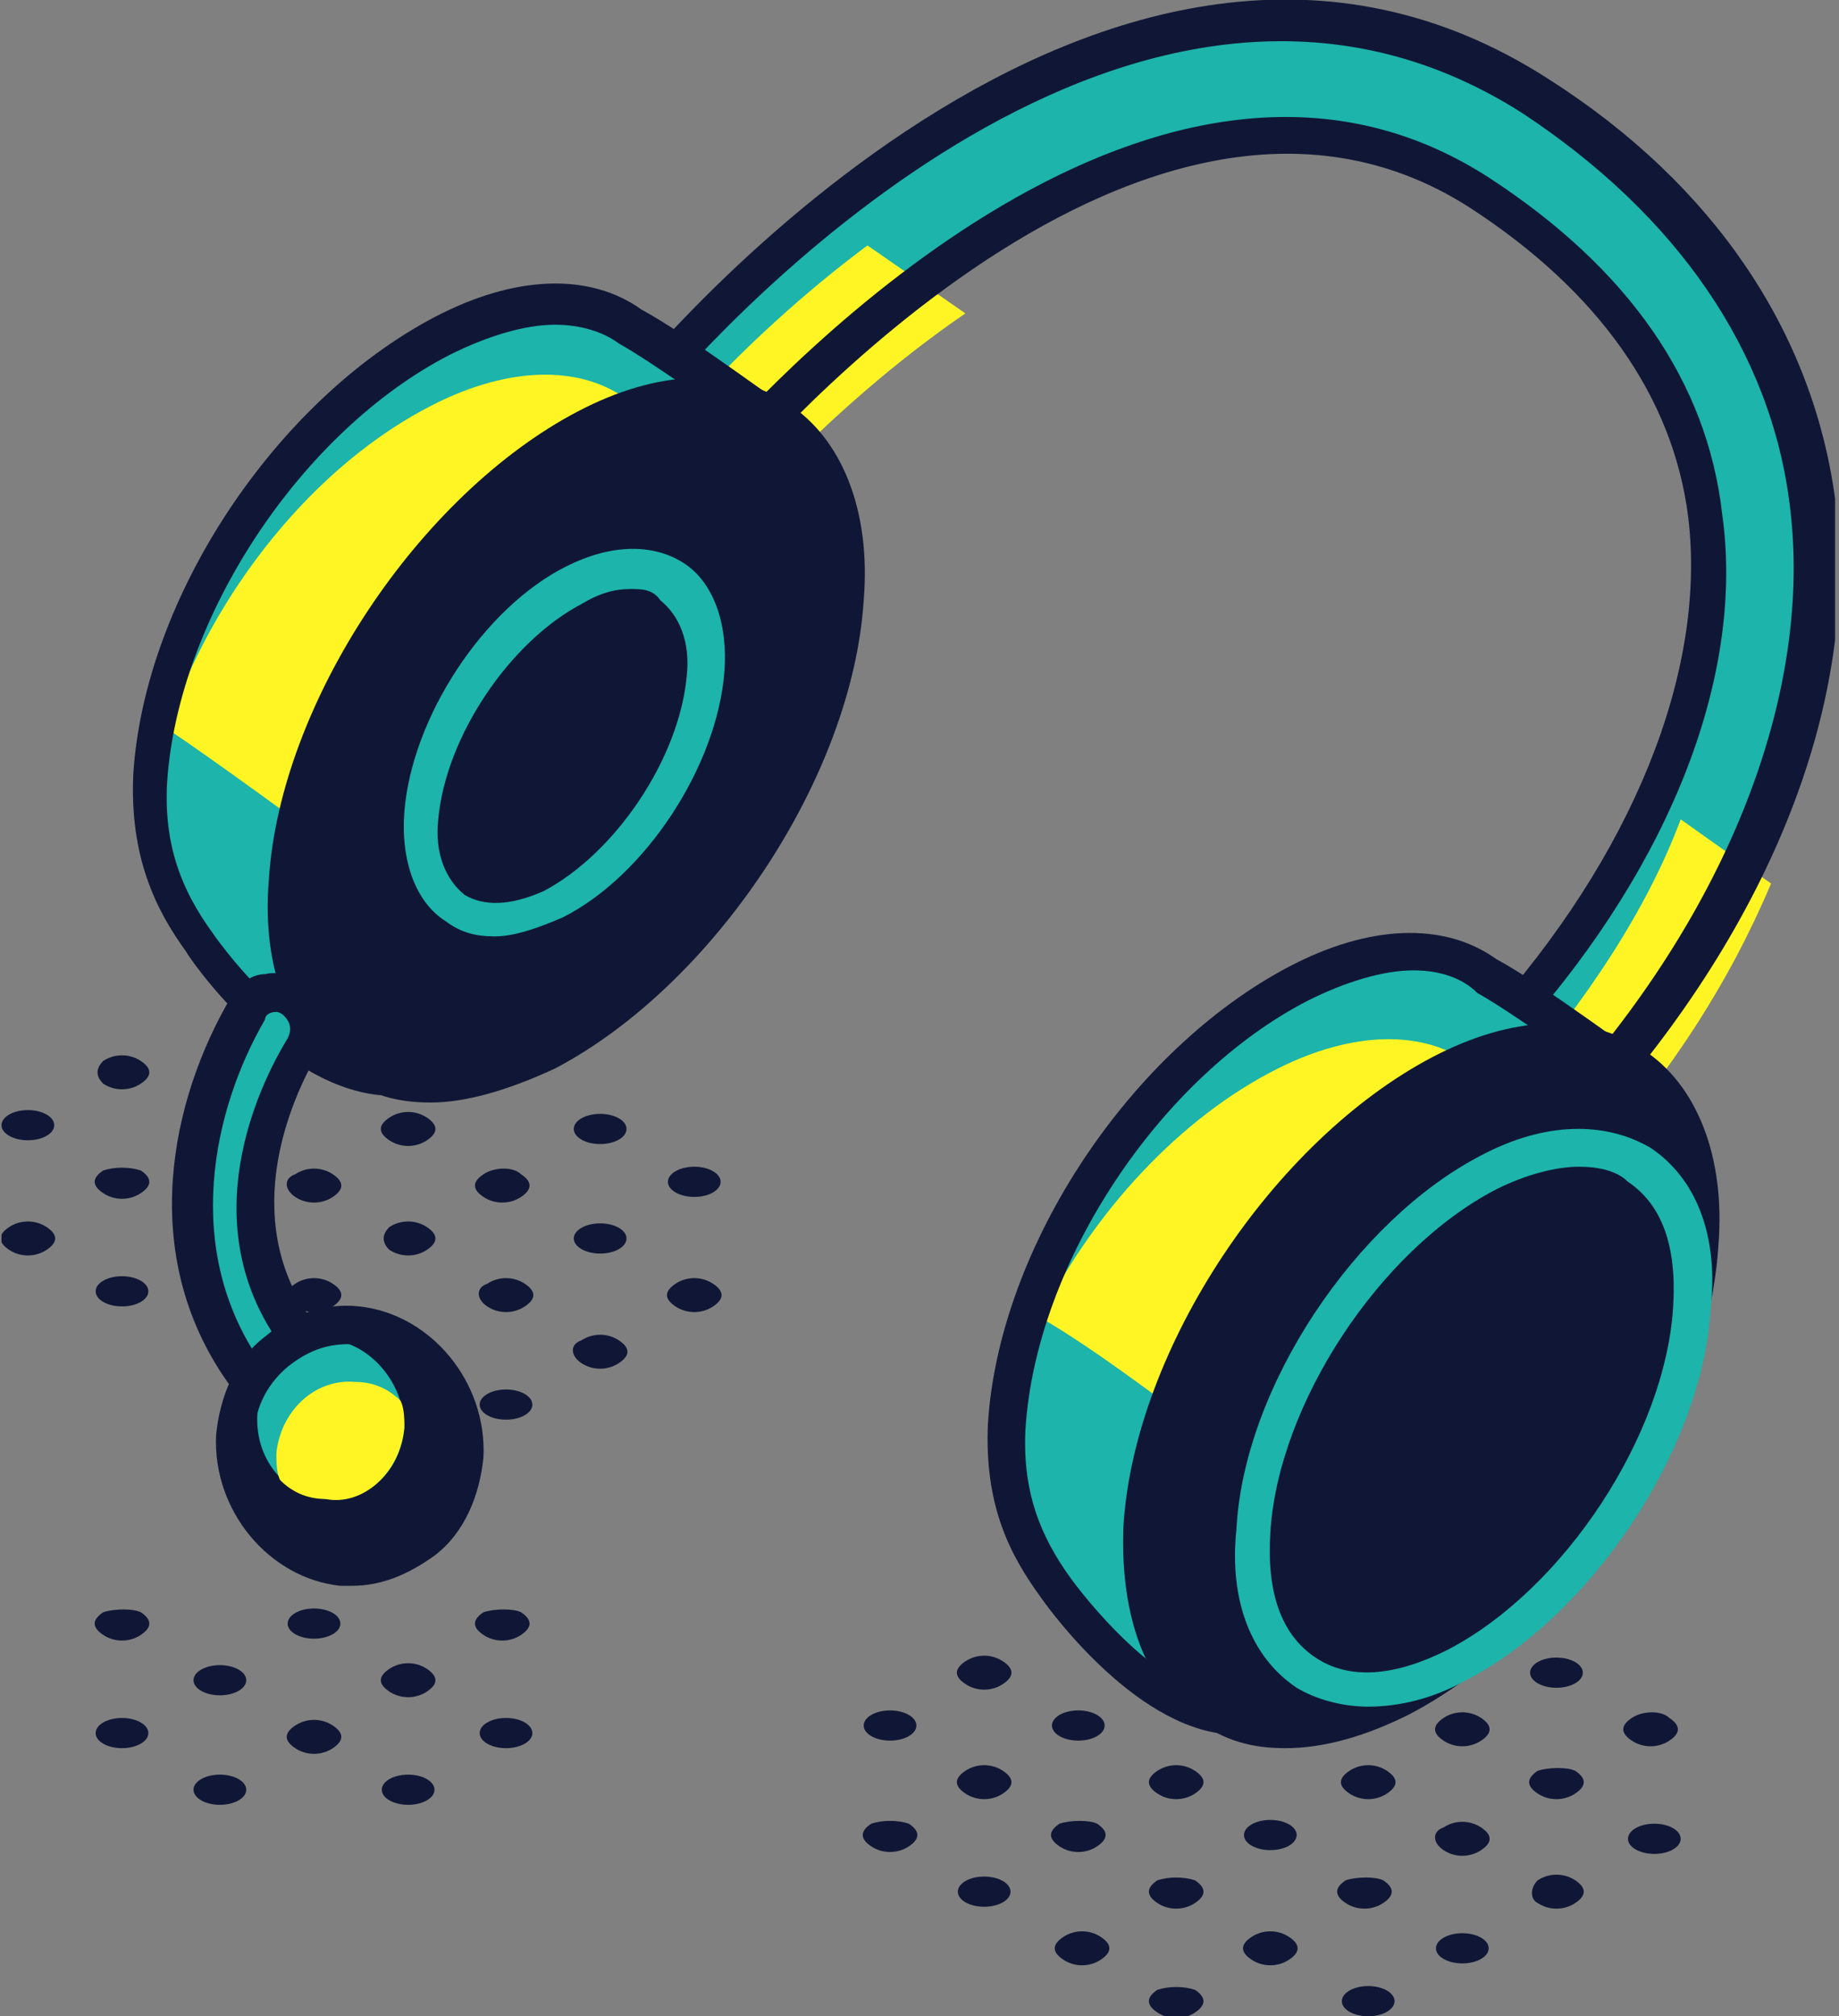 <svg width="94" height="103" viewBox="0 0 94 103" fill="none" xmlns="http://www.w3.org/2000/svg">
<rect x="0" y="0" width="94" height="103" fill="#808080" stroke="none"/>
<g clip-path="url(#clip0_37_752)">
<path d="M80.52 56.708L76.671 52.657C84.369 43.977 88.41 34.526 87.255 26.232C86.486 19.674 82.444 14.081 75.709 9.644C57.811 -1.929 36.45 24.303 36.257 24.496L32.024 20.639C32.986 19.481 56.464 -9.451 78.403 4.629C86.678 10.223 91.489 17.36 92.644 25.654C93.798 35.491 89.372 46.871 80.52 56.708Z" fill="#1CB4AB"/>
<path d="M36.835 27.39C37.027 27.197 42.031 21.024 49.344 16.009L44.34 12.537C37.605 17.552 33.178 23.146 32.793 23.725L36.835 27.39Z" fill="#FFF524"/>
<path d="M85.908 41.856C84.176 46.485 81.097 51.114 77.248 55.551L81.097 59.601C85.331 54.972 88.41 50.15 90.527 45.135L85.908 41.856Z" fill="#FFF524"/>
<path d="M80.52 58.058L75.324 52.657L75.901 52.079C83.406 43.785 87.255 34.333 86.293 26.425C85.523 20.253 81.674 14.852 75.131 10.609C58.004 -0.386 37.22 25.075 37.027 25.268L36.45 26.039L30.869 21.024L31.446 20.253C32.408 18.903 56.464 -10.609 79.173 4.051C87.64 9.451 92.644 16.974 93.798 25.461C95.145 35.684 90.527 47.257 81.482 57.287L80.52 58.058ZM77.826 52.657L80.327 55.358C88.602 45.906 92.644 35.105 91.489 25.846C90.527 17.938 85.716 10.994 77.826 5.787C58.196 -6.751 37.027 16.395 33.371 20.831L36.065 23.339C39.914 18.903 59.351 -1.736 76.094 9.066C83.214 13.695 87.255 19.481 88.025 26.232C89.18 34.333 85.523 43.978 77.826 52.657Z" fill="#101736"/>
<path d="M78.403 64.616C81.29 59.022 83.599 54.779 83.599 54.779C83.599 54.779 78.788 51.114 76.286 49.764C73.977 48.221 70.513 48.221 66.664 50.15C58.773 54.2 52.23 63.844 51.653 72.717C51.461 76.575 52.615 78.889 54.155 81.011C54.155 81.011 58.196 86.798 62.622 87.569C64.354 87.762 68.396 82.168 72.437 75.418C75.131 72.138 77.248 68.474 78.403 64.616Z" fill="#1CB4AB"/>
<path d="M74.939 54.2C72.629 52.657 69.165 52.657 65.317 54.586C60.313 57.094 55.887 61.916 53.193 67.317C55.887 68.86 59.928 71.946 59.928 71.946C59.928 71.946 61.083 75.996 58.004 81.397C57.811 81.976 59.158 85.448 58.966 86.026C59.351 86.412 60.313 86.219 60.505 86.605C62.815 88.341 58.966 87.376 63.2 88.148C64.932 88.341 66.856 86.605 71.09 79.854C73.784 76.575 75.901 72.91 77.248 69.052C80.135 63.459 82.444 59.215 82.444 59.215C82.444 59.215 77.441 55.551 74.939 54.2Z" fill="#FFF524"/>
<path d="M62.622 88.534C62.43 88.534 62.43 88.534 62.237 88.534C57.426 87.762 53.193 81.59 53.193 81.59C51.653 79.468 50.306 76.961 50.498 72.717C51.076 63.652 57.811 53.622 65.894 49.378C69.935 47.257 73.784 47.064 76.478 48.992C78.98 50.343 83.791 54.008 83.984 54.008L84.561 54.586L84.176 55.358C84.176 55.358 82.059 59.794 78.98 65.195C77.633 69.052 75.516 72.91 72.629 76.189C66.664 86.798 64.162 88.534 62.622 88.534ZM72.245 49.571C70.705 49.571 68.781 50.15 66.856 51.114C59.351 54.972 53 64.423 52.423 72.91C52.23 76.189 53.193 78.504 54.732 80.626C54.732 80.626 58.581 86.026 62.43 86.798C62.622 86.798 64.547 86.412 71.282 75.032C73.977 71.753 76.094 68.088 77.248 64.423V64.23C79.558 60.18 81.29 56.515 82.059 55.165C80.712 54.2 77.248 51.693 75.516 50.728C74.746 49.957 73.592 49.571 72.245 49.571Z" fill="#101736"/>
<path d="M86.678 63.652C86.101 72.332 79.365 82.747 71.475 86.798C63.585 90.848 57.811 86.991 58.389 78.118C58.966 69.438 65.701 59.023 73.592 54.972C81.482 51.114 87.255 54.972 86.678 63.652Z" fill="#101736"/>
<path d="M65.701 89.305C63.969 89.305 62.622 88.919 61.275 87.955C58.581 86.219 57.234 82.554 57.426 77.925C58.004 68.86 65.124 58.251 73.207 54.008C77.248 51.886 81.097 51.693 83.984 53.622C86.678 55.358 88.218 59.023 87.833 63.652C87.255 72.717 80.135 83.326 72.052 87.569C69.743 88.727 67.626 89.305 65.701 89.305ZM79.365 54.393C77.826 54.393 75.901 54.972 73.977 55.936C66.471 59.794 59.928 69.824 59.351 78.311C59.158 82.169 60.121 85.062 62.237 86.605C64.354 87.955 67.433 87.955 70.897 86.026C78.403 82.169 84.946 72.139 85.523 63.652C85.716 59.794 84.754 56.901 82.637 55.358C81.867 54.779 80.712 54.393 79.365 54.393Z" fill="#101736"/>
<path d="M69.935 87.184C68.588 87.184 67.241 86.798 66.279 86.219C63.969 84.676 62.815 81.783 63.2 78.118C63.584 70.788 69.358 62.302 75.709 59.023C78.98 57.287 82.059 57.287 84.369 58.637C86.678 60.18 87.833 63.073 87.448 66.738C87.063 74.067 81.29 82.554 74.939 85.833C73.207 86.798 71.475 87.184 69.935 87.184ZM80.712 59.601C79.558 59.601 78.018 59.987 76.478 60.758C70.513 63.845 65.317 71.753 64.932 78.311C64.739 81.397 65.509 83.519 67.241 84.676C68.973 85.833 71.282 85.641 73.977 84.29C79.942 81.204 85.138 73.296 85.523 66.738C85.716 63.652 84.946 61.53 83.214 60.373C82.637 59.794 81.674 59.601 80.712 59.601Z" fill="#1CB4AB"/>
<path d="M34.718 31.633C37.605 26.039 39.914 21.796 39.914 21.796C39.914 21.796 35.103 18.131 32.601 16.781C30.292 15.238 26.828 15.238 22.979 17.167C14.896 21.217 8.353 31.054 7.776 39.734C7.583 43.592 8.738 45.906 10.277 48.028C10.277 48.028 14.511 54.2 19.515 54.779C21.247 54.972 24.518 48.993 28.56 42.242C31.254 39.156 33.371 35.491 34.718 31.633Z" fill="#1CB4AB"/>
<path d="M31.831 20.253C29.522 18.71 26.058 18.71 22.209 20.639C16.051 23.725 10.855 30.283 8.545 37.227C10.855 38.77 15.858 42.434 15.858 42.434C15.858 42.434 17.783 44.556 15.088 49.571C15.088 49.764 15.473 50.535 15.666 50.728C15.666 50.728 13.934 51.886 18.937 52.657C20.669 52.85 23.941 52.85 27.982 46.099C30.677 42.82 32.793 39.155 34.141 35.298C37.027 29.704 39.337 25.461 39.337 25.461C39.337 25.461 34.333 21.603 31.831 20.253Z" fill="#FFF524"/>
<path d="M19.515 55.936H19.322C14.126 55.358 9.7 48.992 9.508 48.607C7.968 46.485 6.621 43.785 6.813 39.541C7.391 30.476 14.126 20.446 22.209 16.202C26.25 14.081 30.099 13.888 32.793 15.816C35.295 17.167 40.106 20.831 40.299 20.831L40.876 21.41L40.491 22.182C40.491 22.182 38.374 26.618 35.295 32.019C33.948 35.876 31.831 39.734 28.945 43.013C28.367 43.785 27.79 44.749 27.405 45.714C23.556 52.657 21.631 55.936 19.515 55.936ZM28.367 16.588C26.828 16.588 24.903 17.167 22.979 18.131C15.473 21.989 9.123 31.44 8.545 39.927C8.353 43.206 9.315 45.521 10.855 47.642C10.855 47.642 14.896 53.622 19.322 54.008C20.477 53.815 23.363 48.8 25.673 44.749C26.25 43.785 26.828 42.82 27.405 41.856C30.099 38.577 32.216 34.912 33.371 31.247V31.054C35.68 27.004 37.412 23.339 38.182 21.989C36.835 21.024 33.371 18.517 31.639 17.552C30.869 16.974 29.714 16.588 28.367 16.588Z" fill="#101736"/>
<path d="M42.993 30.669C42.416 39.348 35.68 49.764 27.79 53.815C19.899 57.865 13.934 54.008 14.511 45.135C15.088 36.455 21.824 26.039 29.714 21.989C37.605 17.938 43.57 21.989 42.993 30.669Z" fill="#101736"/>
<path d="M22.016 56.322C20.284 56.322 18.937 55.936 17.59 54.972C14.896 53.236 13.356 49.571 13.741 44.942C14.319 35.877 21.439 25.268 29.522 21.024C33.563 18.903 37.412 18.71 40.299 20.639C42.993 22.375 44.532 26.039 44.148 30.669C43.57 39.734 36.45 50.343 28.367 54.586C25.865 55.743 23.748 56.322 22.016 56.322ZM35.488 21.41C33.948 21.41 32.024 21.989 30.099 22.953C22.594 26.811 16.051 36.841 15.473 45.328C15.281 49.185 16.243 52.079 18.36 53.622C20.477 54.972 23.556 54.972 27.02 53.043C34.525 49.185 41.069 39.156 41.646 30.669C41.838 26.811 40.876 23.918 38.759 22.375C37.989 21.796 36.835 21.41 35.488 21.41Z" fill="#101736"/>
<path d="M25.288 47.835C24.326 47.835 23.556 47.642 22.786 47.064C21.247 46.099 20.477 43.978 20.669 41.47C21.054 36.648 24.711 31.054 28.945 28.933C31.254 27.775 33.371 27.775 34.91 28.74C36.45 29.704 37.22 31.826 37.027 34.333C36.642 39.156 32.986 44.749 28.752 46.871C27.405 47.45 26.25 47.835 25.288 47.835ZM32.216 30.09C31.446 30.09 30.677 30.283 29.714 30.861C26.058 32.79 22.786 37.612 22.401 41.856C22.209 43.592 22.786 44.942 23.748 45.714C24.711 46.292 26.058 46.292 27.79 45.521C31.446 43.592 34.718 38.77 35.103 34.526C35.295 32.79 34.718 31.44 33.756 30.669C33.371 30.09 32.793 30.09 32.216 30.09Z" fill="#1CB4AB"/>
<path d="M19.899 77.732C19.13 78.311 18.168 78.118 17.59 77.347L12.587 70.21C7.968 63.459 10.277 55.743 12.779 51.5C13.356 50.536 14.511 50.536 15.281 51.114C15.858 51.693 16.051 52.657 15.666 53.429C14.126 56.129 11.239 62.301 15.281 68.088L20.284 75.225C20.669 75.996 20.477 77.154 19.899 77.732Z" fill="#1CB4AB"/>
<path d="M18.745 78.889C18.552 78.889 18.552 78.889 18.36 78.889C17.59 78.697 17.013 78.311 16.628 77.732L11.624 70.596C7.006 64.037 8.738 56.129 11.817 50.921C12.202 50.343 12.779 49.764 13.549 49.764C14.319 49.571 15.088 49.957 15.666 50.343C16.628 51.307 17.013 52.657 16.243 53.815C14.896 56.129 12.202 62.109 15.858 67.317L20.862 74.453C21.631 75.611 21.439 77.347 20.284 78.311C19.899 78.697 19.322 78.889 18.745 78.889ZM14.126 51.693C13.934 51.693 13.934 51.693 14.126 51.693C13.741 51.693 13.549 51.886 13.549 52.079C10.855 56.708 9.315 63.845 13.356 69.631L18.36 76.768C18.552 76.961 18.552 76.961 18.745 77.154C18.937 77.154 19.13 77.154 19.13 76.961C19.515 76.768 19.515 76.189 19.322 75.803L14.319 68.667C9.892 62.494 13.164 55.551 14.704 53.043C14.896 52.657 14.896 52.272 14.511 51.886C14.319 51.693 14.126 51.693 14.126 51.693Z" fill="#101736"/>
<path d="M23.748 74.26C23.556 77.732 20.669 80.24 17.59 80.047C14.511 79.854 11.817 76.768 12.009 73.296C12.202 69.824 15.088 67.317 18.168 67.509C21.247 67.702 23.941 70.981 23.748 74.26Z" fill="#101736"/>
<path d="M20.669 72.91C20.477 75.225 18.745 76.768 16.628 76.575C14.511 76.382 12.972 74.453 13.164 72.139C13.356 69.824 15.088 68.281 17.205 68.474C19.13 68.859 20.669 70.788 20.669 72.91Z" fill="#1CB4AB"/>
<path d="M17.975 81.011C17.783 81.011 17.59 81.011 17.398 81.011C13.741 80.626 10.855 77.154 11.047 73.296C11.239 71.367 12.009 69.438 13.549 68.281C14.896 67.124 16.628 66.545 18.36 66.738C22.016 67.124 24.903 70.596 24.711 74.453C24.518 76.382 23.748 78.311 22.209 79.468C20.862 80.433 19.515 81.011 17.975 81.011ZM17.783 68.667C16.628 68.667 15.666 69.052 14.704 69.824C13.549 70.788 12.972 72.139 12.972 73.489C12.779 76.382 14.896 78.889 17.59 79.275C18.745 79.468 20.092 78.889 21.054 78.118C22.209 77.154 22.786 75.803 22.786 74.453C22.979 71.56 20.862 69.052 18.168 68.667C17.975 68.667 17.975 68.667 17.783 68.667Z" fill="#101736"/>
<path d="M20.669 72.91C20.669 72.524 20.669 71.946 20.477 71.56C19.899 70.981 19.13 70.596 18.168 70.596C16.051 70.403 14.319 72.139 14.126 74.26C14.126 74.646 14.126 75.225 14.319 75.611C14.896 76.189 15.666 76.575 16.628 76.575C18.552 76.961 20.477 75.225 20.669 72.91Z" fill="#FFF524"/>
<path d="M20.862 92.199C21.606 92.199 22.209 91.853 22.209 91.427C22.209 91.001 21.606 90.656 20.862 90.656C20.118 90.656 19.515 91.001 19.515 91.427C19.515 91.853 20.118 92.199 20.862 92.199Z" fill="#101736"/>
<path d="M25.865 89.305C26.609 89.305 27.212 88.96 27.212 88.534C27.212 88.108 26.609 87.762 25.865 87.762C25.121 87.762 24.518 88.108 24.518 88.534C24.518 88.96 25.121 89.305 25.865 89.305Z" fill="#101736"/>
<path d="M11.239 92.199C11.983 92.199 12.587 91.853 12.587 91.427C12.587 91.001 11.983 90.656 11.239 90.656C10.495 90.656 9.892 91.001 9.892 91.427C9.892 91.853 10.495 92.199 11.239 92.199Z" fill="#101736"/>
<path d="M17.013 88.148C17.59 88.534 17.59 88.919 17.013 89.305C16.436 89.691 15.666 89.691 15.088 89.305C14.511 88.919 14.511 88.534 15.088 88.148C15.666 87.762 16.436 87.762 17.013 88.148Z" fill="#101736"/>
<path d="M21.824 85.255C22.401 85.641 22.401 86.026 21.824 86.412C21.247 86.798 20.477 86.798 19.899 86.412C19.322 86.026 19.322 85.641 19.899 85.255C20.477 84.869 21.247 84.869 21.824 85.255Z" fill="#101736"/>
<path d="M26.635 82.362C27.212 82.747 27.212 83.133 26.635 83.519C26.058 83.904 25.288 83.904 24.711 83.519C24.133 83.133 24.133 82.747 24.711 82.362C25.288 82.169 26.25 82.169 26.635 82.362Z" fill="#101736"/>
<path d="M6.236 89.305C6.98 89.305 7.583 88.96 7.583 88.534C7.583 88.108 6.98 87.762 6.236 87.762C5.492 87.762 4.889 88.108 4.889 88.534C4.889 88.96 5.492 89.305 6.236 89.305Z" fill="#101736"/>
<path d="M11.239 86.605C11.983 86.605 12.587 86.26 12.587 85.833C12.587 85.407 11.983 85.062 11.239 85.062C10.495 85.062 9.892 85.407 9.892 85.833C9.892 86.26 10.495 86.605 11.239 86.605Z" fill="#101736"/>
<path d="M16.051 83.712C16.795 83.712 17.398 83.366 17.398 82.94C17.398 82.514 16.795 82.169 16.051 82.169C15.307 82.169 14.704 82.514 14.704 82.94C14.704 83.366 15.307 83.712 16.051 83.712Z" fill="#101736"/>
<path d="M7.198 82.362C7.776 82.747 7.776 83.133 7.198 83.519C6.621 83.904 5.851 83.904 5.274 83.519C4.696 83.133 4.696 82.747 5.274 82.362C5.851 82.169 6.813 82.169 7.198 82.362Z" fill="#101736"/>
<path d="M25.865 72.524C26.609 72.524 27.212 72.179 27.212 71.753C27.212 71.327 26.609 70.981 25.865 70.981C25.121 70.981 24.518 71.327 24.518 71.753C24.518 72.179 25.121 72.524 25.865 72.524Z" fill="#101736"/>
<path d="M17.013 65.581C17.59 65.966 17.59 66.352 17.013 66.738C16.436 67.124 15.666 67.124 15.088 66.738C14.511 66.352 14.511 65.966 15.088 65.581C15.666 65.195 16.436 65.195 17.013 65.581Z" fill="#101736"/>
<path d="M6.236 66.738C6.98 66.738 7.583 66.392 7.583 65.966C7.583 65.54 6.98 65.195 6.236 65.195C5.492 65.195 4.889 65.54 4.889 65.966C4.889 66.392 5.492 66.738 6.236 66.738Z" fill="#101736"/>
<path d="M2.387 62.687C2.964 63.073 2.964 63.459 2.387 63.845C1.81 64.231 1.04 64.231 0.463 63.845C-0.115 63.459 -0.115 63.073 0.463 62.687C1.04 62.302 1.81 62.302 2.387 62.687Z" fill="#101736"/>
<path d="M7.198 59.794C7.776 60.18 7.776 60.566 7.198 60.951C6.621 61.337 5.851 61.337 5.274 60.951C4.696 60.566 4.696 60.18 5.274 59.794C5.851 59.601 6.621 59.601 7.198 59.794Z" fill="#101736"/>
<path d="M1.425 58.251C2.169 58.251 2.772 57.906 2.772 57.48C2.772 57.053 2.169 56.708 1.425 56.708C0.681 56.708 0.078 57.053 0.078 57.48C0.078 57.906 0.681 58.251 1.425 58.251Z" fill="#101736"/>
<path d="M69.935 103C70.679 103 71.282 102.655 71.282 102.229C71.282 101.802 70.679 101.457 69.935 101.457C69.191 101.457 68.588 101.802 68.588 102.229C68.588 102.655 69.191 103 69.935 103Z" fill="#101736"/>
<path d="M74.746 100.3C75.49 100.3 76.094 99.954 76.094 99.528C76.094 99.102 75.49 98.757 74.746 98.757C74.002 98.757 73.399 99.102 73.399 99.528C73.399 99.954 74.002 100.3 74.746 100.3Z" fill="#101736"/>
<path d="M61.083 101.65C61.66 102.036 61.66 102.421 61.083 102.807C60.505 103.193 59.736 103.193 59.158 102.807C58.581 102.421 58.581 102.036 59.158 101.65C59.736 101.457 60.505 101.457 61.083 101.65Z" fill="#101736"/>
<path d="M65.894 98.95C66.471 99.335 66.471 99.721 65.894 100.107C65.317 100.493 64.547 100.493 63.969 100.107C63.392 99.721 63.392 99.335 63.969 98.95C64.547 98.564 65.317 98.564 65.894 98.95Z" fill="#101736"/>
<path d="M70.705 96.056C71.282 96.442 71.282 96.828 70.705 97.214C70.128 97.599 69.358 97.599 68.781 97.214C68.203 96.828 68.203 96.442 68.781 96.056C69.358 95.863 70.32 95.863 70.705 96.056Z" fill="#101736"/>
<path d="M56.272 98.95C56.849 99.335 56.849 99.721 56.272 100.107C55.694 100.493 54.925 100.493 54.347 100.107C53.77 99.721 53.77 99.335 54.347 98.95C54.925 98.564 55.694 98.564 56.272 98.95Z" fill="#101736"/>
<path d="M61.083 96.056C61.66 96.442 61.66 96.828 61.083 97.214C60.505 97.599 59.736 97.599 59.158 97.214C58.581 96.828 58.581 96.442 59.158 96.056C59.736 95.863 60.505 95.863 61.083 96.056Z" fill="#101736"/>
<path d="M64.932 94.513C65.676 94.513 66.279 94.168 66.279 93.742C66.279 93.316 65.676 92.97 64.932 92.97C64.188 92.97 63.585 93.316 63.585 93.742C63.585 94.168 64.188 94.513 64.932 94.513Z" fill="#101736"/>
<path d="M50.306 97.406C51.05 97.406 51.653 97.061 51.653 96.635C51.653 96.209 51.05 95.863 50.306 95.863C49.562 95.863 48.959 96.209 48.959 96.635C48.959 97.061 49.562 97.406 50.306 97.406Z" fill="#101736"/>
<path d="M56.079 93.163C56.657 93.549 56.657 93.934 56.079 94.32C55.502 94.706 54.732 94.706 54.155 94.32C53.577 93.934 53.577 93.549 54.155 93.163C54.732 92.97 55.694 92.97 56.079 93.163Z" fill="#101736"/>
<path d="M61.083 90.463C61.66 90.848 61.66 91.234 61.083 91.62C60.505 92.006 59.736 92.006 59.158 91.62C58.581 91.234 58.581 90.848 59.158 90.463C59.736 90.077 60.505 90.077 61.083 90.463Z" fill="#101736"/>
<path d="M46.457 93.163C47.034 93.549 47.034 93.934 46.457 94.32C45.88 94.706 45.11 94.706 44.532 94.32C43.955 93.934 43.955 93.549 44.532 93.163C45.11 92.97 45.88 92.97 46.457 93.163Z" fill="#101736"/>
<path d="M51.268 90.463C51.845 90.848 51.845 91.234 51.268 91.62C50.691 92.006 49.921 92.006 49.344 91.62C48.766 91.234 48.766 90.848 49.344 90.463C49.921 90.077 50.691 90.077 51.268 90.463Z" fill="#101736"/>
<path d="M55.117 88.919C55.861 88.919 56.464 88.574 56.464 88.148C56.464 87.722 55.861 87.376 55.117 87.376C54.373 87.376 53.77 87.722 53.77 88.148C53.77 88.574 54.373 88.919 55.117 88.919Z" fill="#101736"/>
<path d="M45.495 88.919C46.239 88.919 46.842 88.574 46.842 88.148C46.842 87.722 46.239 87.376 45.495 87.376C44.751 87.376 44.148 87.722 44.148 88.148C44.148 88.574 44.751 88.919 45.495 88.919Z" fill="#101736"/>
<path d="M51.268 84.869C51.845 85.255 51.845 85.641 51.268 86.026C50.691 86.412 49.921 86.412 49.344 86.026C48.766 85.641 48.766 85.255 49.344 84.869C49.921 84.483 50.691 84.483 51.268 84.869Z" fill="#101736"/>
<path d="M29.714 68.474C30.292 68.088 31.061 68.088 31.639 68.474C32.216 68.86 32.216 69.245 31.639 69.631C31.061 70.017 30.292 70.017 29.714 69.631C29.137 69.245 29.137 68.667 29.714 68.474Z" fill="#101736"/>
<path d="M36.45 65.581C37.027 65.966 37.027 66.352 36.45 66.738C35.873 67.124 35.103 67.124 34.525 66.738C33.948 66.352 33.948 65.966 34.525 65.581C35.103 65.195 35.873 65.195 36.45 65.581Z" fill="#101736"/>
<path d="M24.903 65.581C25.48 65.195 26.25 65.195 26.828 65.581C27.405 65.966 27.405 66.352 26.828 66.738C26.25 67.124 25.48 67.124 24.903 66.738C24.326 66.352 24.326 65.773 24.903 65.581Z" fill="#101736"/>
<path d="M30.677 64.038C31.421 64.038 32.024 63.692 32.024 63.266C32.024 62.84 31.421 62.495 30.677 62.495C29.933 62.495 29.329 62.84 29.329 63.266C29.329 63.692 29.933 64.038 30.677 64.038Z" fill="#101736"/>
<path d="M35.488 61.144C36.232 61.144 36.835 60.799 36.835 60.373C36.835 59.947 36.232 59.601 35.488 59.601C34.744 59.601 34.141 59.947 34.141 60.373C34.141 60.799 34.744 61.144 35.488 61.144Z" fill="#101736"/>
<path d="M19.899 62.687C20.477 62.302 21.247 62.302 21.824 62.687C22.401 63.073 22.401 63.459 21.824 63.845C21.247 64.231 20.477 64.231 19.899 63.845C19.515 63.459 19.515 63.073 19.899 62.687Z" fill="#101736"/>
<path d="M26.635 59.987C27.212 60.373 27.212 60.758 26.635 61.144C26.058 61.53 25.288 61.53 24.711 61.144C24.133 60.758 24.133 60.373 24.711 59.987C25.288 59.601 26.25 59.601 26.635 59.987Z" fill="#101736"/>
<path d="M30.677 58.444C31.421 58.444 32.024 58.099 32.024 57.672C32.024 57.246 31.421 56.901 30.677 56.901C29.933 56.901 29.329 57.246 29.329 57.672C29.329 58.099 29.933 58.444 30.677 58.444Z" fill="#101736"/>
<path d="M15.088 59.987C15.666 59.601 16.436 59.601 17.013 59.987C17.59 60.373 17.59 60.758 17.013 61.144C16.436 61.53 15.666 61.53 15.088 61.144C14.511 60.758 14.511 60.18 15.088 59.987Z" fill="#101736"/>
<path d="M21.824 57.094C22.401 57.48 22.401 57.865 21.824 58.251C21.247 58.637 20.477 58.637 19.899 58.251C19.322 57.865 19.322 57.48 19.899 57.094C20.477 56.708 21.247 56.708 21.824 57.094Z" fill="#101736"/>
<path d="M5.274 54.2C5.851 53.815 6.621 53.815 7.198 54.2C7.776 54.586 7.776 54.972 7.198 55.358C6.621 55.743 5.851 55.743 5.274 55.358C4.889 54.972 4.889 54.586 5.274 54.2Z" fill="#101736"/>
<path d="M78.595 96.056C79.173 95.671 79.942 95.671 80.52 96.056C81.097 96.442 81.097 96.828 80.52 97.214C79.942 97.599 79.173 97.599 78.595 97.214C78.21 97.021 78.21 96.442 78.595 96.056Z" fill="#101736"/>
<path d="M84.561 94.706C85.305 94.706 85.908 94.361 85.908 93.934C85.908 93.508 85.305 93.163 84.561 93.163C83.817 93.163 83.214 93.508 83.214 93.934C83.214 94.361 83.817 94.706 84.561 94.706Z" fill="#101736"/>
<path d="M73.784 93.356C74.362 92.97 75.131 92.97 75.709 93.356C76.286 93.742 76.286 94.127 75.709 94.513C75.131 94.899 74.362 94.899 73.784 94.513C73.207 94.127 73.207 93.549 73.784 93.356Z" fill="#101736"/>
<path d="M80.52 90.463C81.097 90.848 81.097 91.234 80.52 91.62C79.942 92.006 79.173 92.006 78.595 91.62C78.018 91.234 78.018 90.848 78.595 90.463C79.173 90.27 80.135 90.27 80.52 90.463Z" fill="#101736"/>
<path d="M85.331 87.762C85.908 88.148 85.908 88.534 85.331 88.919C84.754 89.305 83.984 89.305 83.406 88.919C82.829 88.534 82.829 88.148 83.406 87.762C83.984 87.376 84.946 87.376 85.331 87.762Z" fill="#101736"/>
<path d="M68.973 90.463C69.55 90.077 70.32 90.077 70.897 90.463C71.475 90.848 71.475 91.234 70.897 91.62C70.32 92.006 69.55 92.006 68.973 91.62C68.396 91.234 68.396 90.848 68.973 90.463Z" fill="#101736"/>
<path d="M75.709 87.762C76.286 88.148 76.286 88.534 75.709 88.919C75.131 89.305 74.362 89.305 73.784 88.919C73.207 88.534 73.207 88.148 73.784 87.762C74.362 87.376 75.131 87.376 75.709 87.762Z" fill="#101736"/>
<path d="M79.558 86.219C80.302 86.219 80.905 85.874 80.905 85.448C80.905 85.022 80.302 84.676 79.558 84.676C78.814 84.676 78.21 85.022 78.21 85.448C78.21 85.874 78.814 86.219 79.558 86.219Z" fill="#101736"/>
</g>
<defs>
<clipPath id="clip0_37_752">
<rect width="93.721" height="103" fill="white" transform="translate(0.078)"/>
</clipPath>
</defs>
</svg>

